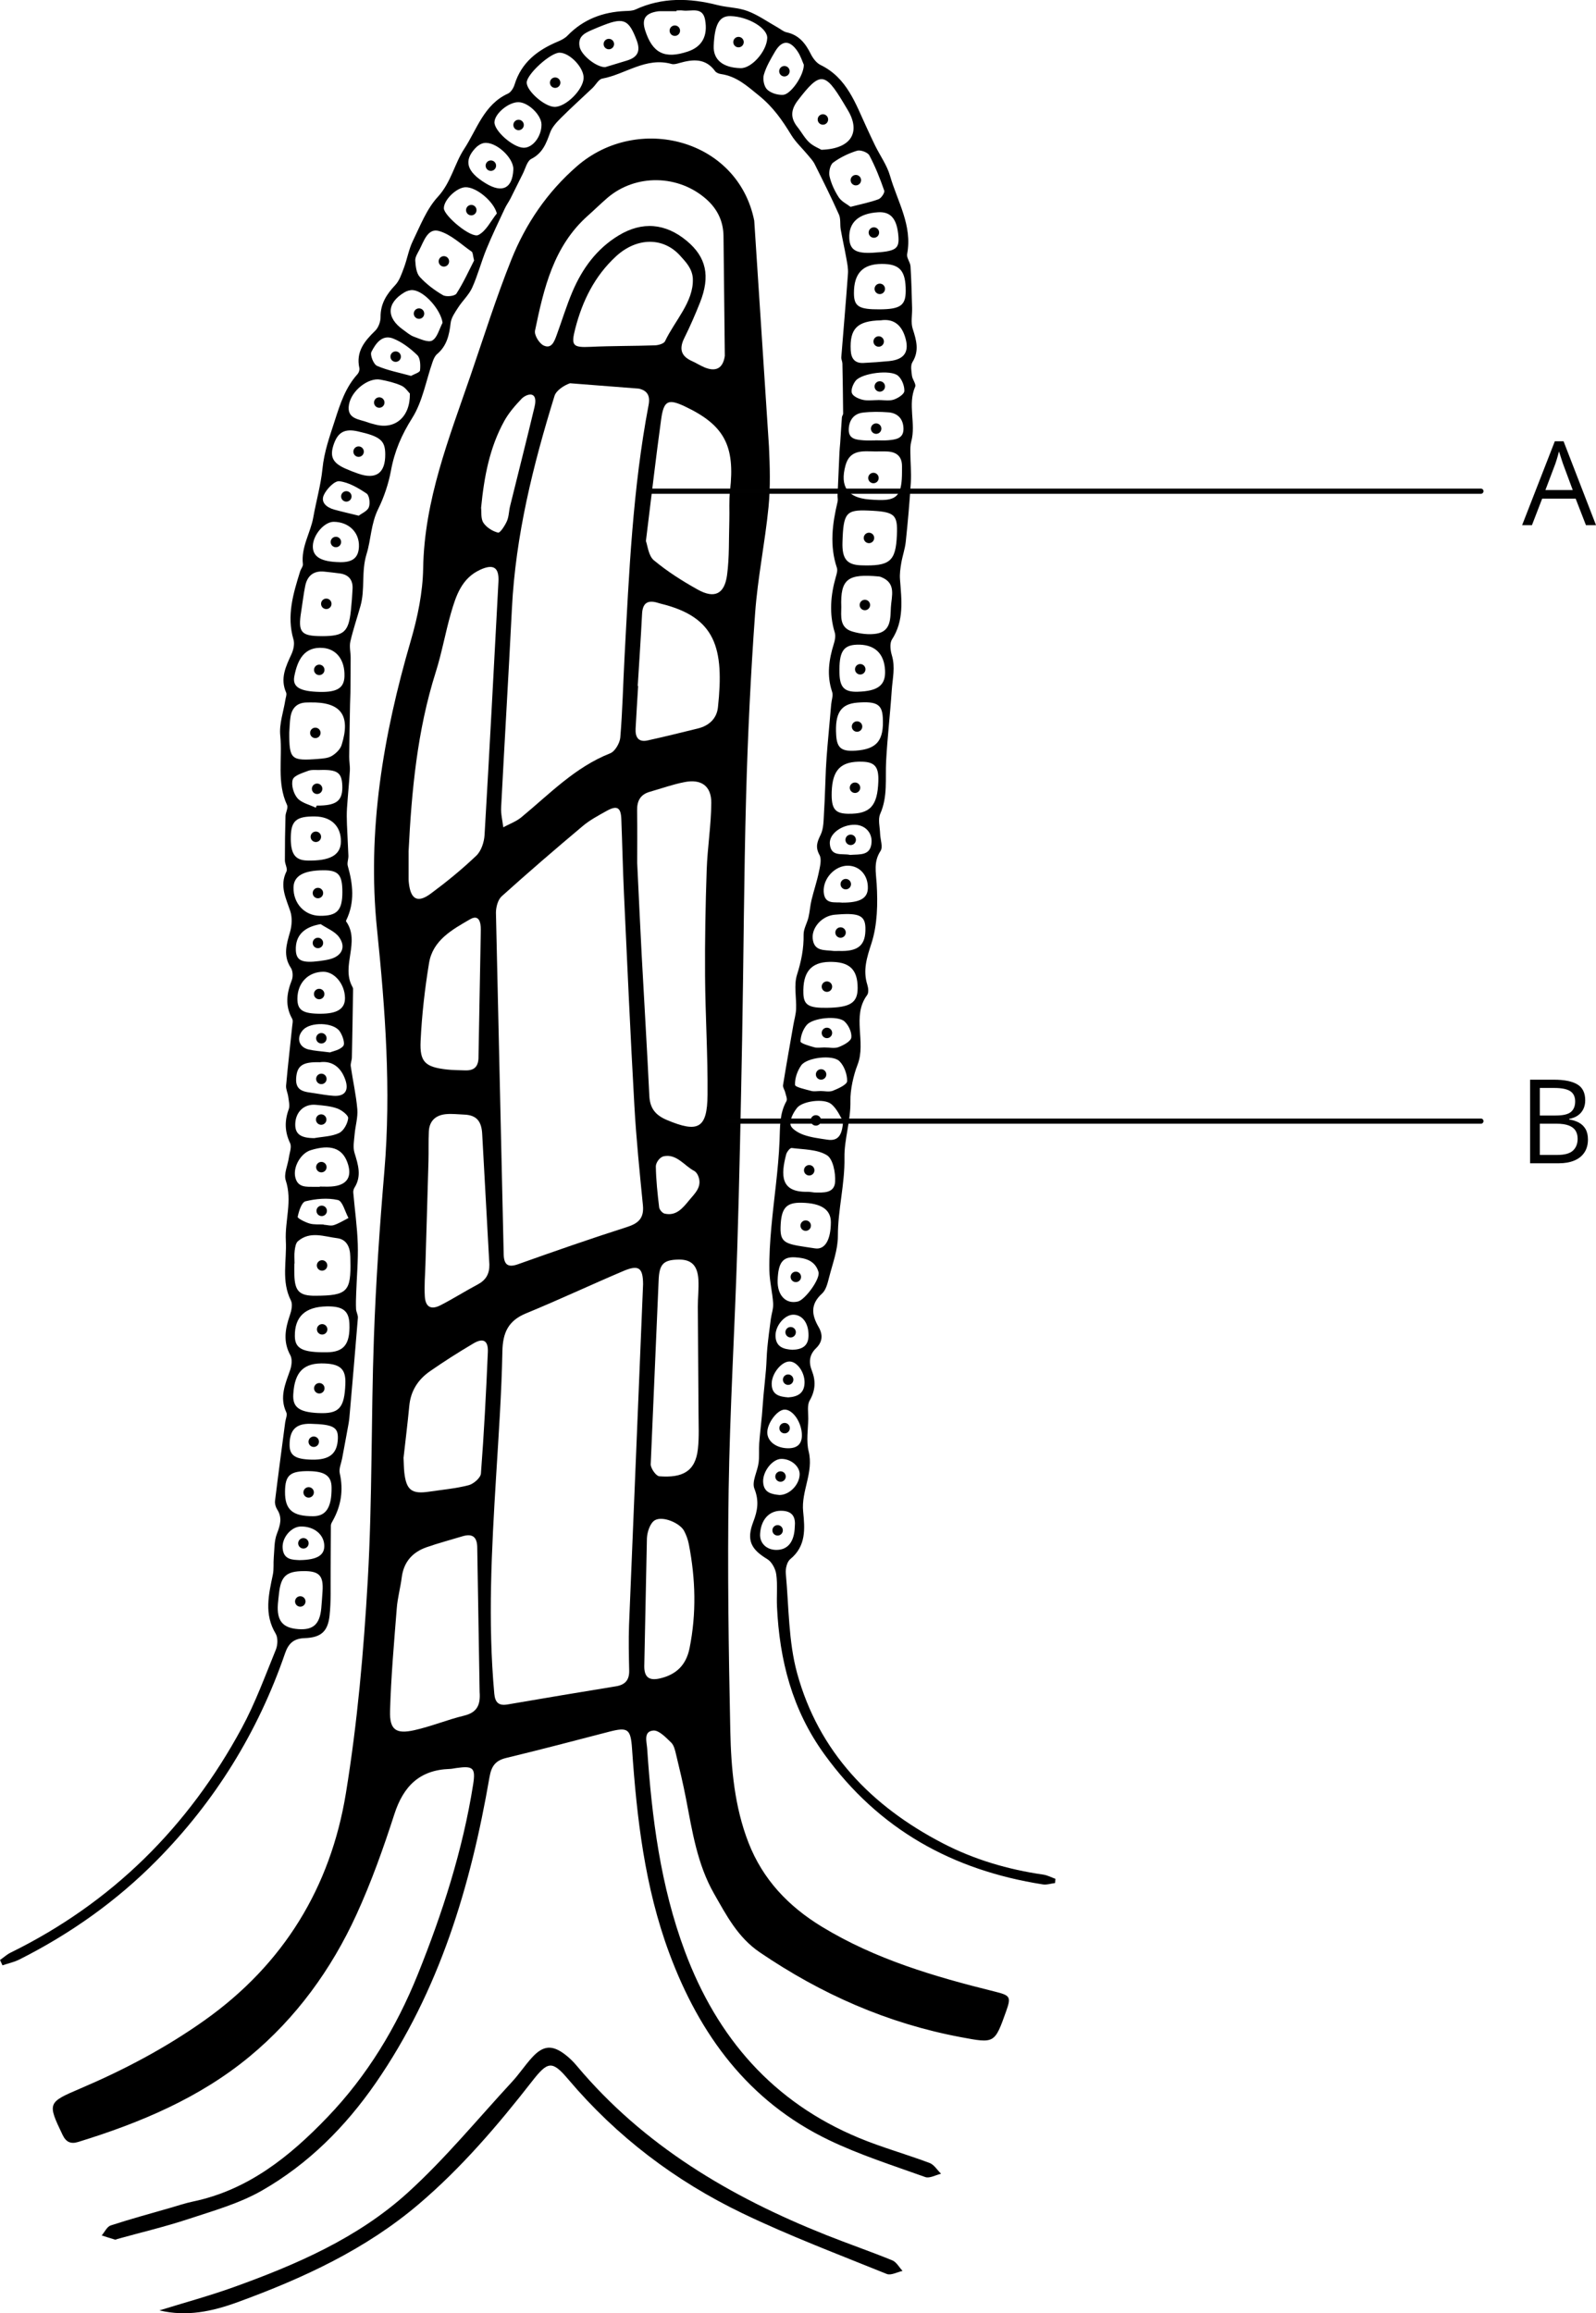 <?xml version="1.0" encoding="UTF-8"?><svg id="Layer_1" xmlns="http://www.w3.org/2000/svg" width="744.42" height="1078.9" viewBox="0 0 744.42 1078.9"><defs><style>.cls-1{fill:none;stroke:#010101;stroke-linecap:round;stroke-linejoin:round;stroke-width:2.42px;}.cls-2{fill:#010101;}</style></defs><path d="M358.66,208.19c.45,9.42.72,18.95-.2,28.31-1.63,16.58-5.07,33-6.26,49.59-2.04,28.29-3.41,56.65-4.19,85-1.04,37.82-1.16,75.67-1.86,113.51-.61,32.69-1.26,65.38-2.28,98.06-1.17,37.41-3.43,74.8-4.01,112.21-.57,37.44-.01,74.9.77,112.34.37,17.69,1.97,35.47,8.48,52.22,6.66,17.12,18.56,29.68,34.24,39.22,24.98,15.21,52.52,23.28,80.53,30.22,7.38,1.83,7.82,2.43,5.39,9.27-5.37,15.07-5.35,14.98-21.1,12.02-34.17-6.4-65.18-20.09-93.86-39.62-10.2-6.95-15.51-17.23-21.26-27.31-7.84-13.73-10.17-29.16-13.1-44.39-1.33-6.91-2.98-13.76-4.63-20.61-.47-1.93-.97-4.24-2.29-5.5-2.45-2.33-5.64-5.78-8.29-5.58-4.74.35-3.09,5.3-2.88,8.42,2.15,32.24,6.22,64.12,17.62,94.65,15.03,40.22,41.04,70.26,81.16,86.93,10.75,4.47,22.04,7.59,32.95,11.69,2.11.8,3.58,3.31,5.34,5.03-2.47.57-5.35,2.26-7.35,1.54-15.12-5.42-30.54-10.32-44.97-17.26-37.46-18.01-60.29-49-74.46-87.21-11.41-30.76-15.13-62.89-17.35-95.31-.63-9.23-1.91-10.2-10.69-7.93-15.97,4.15-31.93,8.36-47.98,12.22-5.13,1.23-6.95,3.91-7.83,9.04-8.78,50.81-23.33,99.58-53.05,142.57-14.13,20.44-31.55,37.88-53.14,50.21-10.5,6-22.58,9.39-34.19,13.23-10.88,3.6-22.08,6.24-33.14,9.31-.39.11-.83.4-1.15.3-2.08-.6-4.13-1.28-6.19-1.94,1.38-1.6,2.47-4.09,4.19-4.66,9.18-3,18.52-5.53,27.8-8.21,3.48-1,6.93-2.18,10.47-2.92,25.86-5.39,45.27-21.05,62.91-39.46,18.49-19.3,32.09-41.77,42.04-66.46,11.53-28.64,20.97-57.93,25.82-88.53,1.25-7.88.06-8.9-7.93-7.75-1,.14-1.99.38-2.99.41-14.02.46-21.6,8.04-25.82,21.14-5.12,15.87-10.75,31.69-17.69,46.84-11.69,25.54-28.13,48.17-49.74,66.08-23.38,19.38-51.15,31.03-80.04,39.92-3.38,1.04-5.63.14-7.27-3.3-7.11-14.84-6.99-15.12,8.18-21.59,20.42-8.7,39.96-19,58.13-31.91,36.78-26.12,58.68-61.99,65.84-105.86,5.37-32.9,8.31-66.31,10.21-99.62,2.14-37.56,1.51-75.26,2.85-112.88.92-25.94,2.7-51.87,4.89-77.74,3.18-37.72.42-75.17-3.43-112.65-4.72-46.01,2.89-90.6,15.74-134.66,3.19-10.93,5.59-22.49,5.78-33.81.53-31.78,12.05-60.59,22.1-89.87,6.2-18.07,11.94-36.34,19.03-54.05,6.71-16.76,16.75-31.53,30.6-43.58,28.38-24.69,75.06-12.68,82.69,25.4M299.95,598.95c-.05-7.7-2.04-9.17-9.22-6.12-15.17,6.44-30.1,13.46-45.34,19.72-8.31,3.42-10.89,9-11.06,17.75-.38,19.49-1.75,38.96-2.94,58.42-2.06,33.73-3.91,67.45-.84,101.23.38,4.13,2.06,5.75,6.22,5.03,16.83-2.89,33.67-5.72,50.52-8.46,4.34-.71,6.27-2.96,6.18-7.36-.15-7.04-.32-14.09-.07-21.12M234.94,585.39c.22,4.52,2.05,5.92,6.7,4.26,16.83-5.99,33.7-11.9,50.72-17.32,5.53-1.76,8.1-4.23,7.51-10.22-1.52-15.41-3.1-30.83-3.97-46.28-1.86-32.93-3.32-65.88-4.86-98.83-.54-11.65-.78-23.32-1.24-34.97-.21-5.46-1.99-6.5-6.79-3.84-3.86,2.15-7.85,4.27-11.21,7.09-12.76,10.72-25.4,21.6-37.79,32.76-1.78,1.6-2.66,5-2.69,7.59M265.86,178.76c-2.82.98-6.44,3.37-7.22,5.9-10.01,32.36-18.17,65.11-19.87,99.17-1.55,30.95-3.43,61.88-5.03,92.82-.16,3.04.64,6.14,1,9.21,2.83-1.54,5.99-2.66,8.43-4.67,13.15-10.85,25.03-23.35,41.43-29.83,2.26-.89,4.49-4.74,4.72-7.39,1.04-12.42,1.3-24.91,1.97-37.37,2.11-39.39,3.83-78.83,11.23-117.71.81-4.23-.52-6.72-4.57-7.63M297.2,402.39c.8,16.56,1.39,29.81,2.1,43.07,1.17,21.89,2.52,43.77,3.57,65.67.28,5.8,2.85,9,8.16,11.24,14.59,6.15,18.85,4.03,18.99-11.76.16-18.48-1.03-36.97-1.16-55.46-.11-16.46.2-32.93.76-49.38.36-10.43,2.07-20.83,2.15-31.25.06-7.91-4.65-11.26-12.45-9.75-5.5,1.07-10.84,2.99-16.25,4.54-4.34,1.24-5.97,4.2-5.9,8.61.13,9.25.04,18.51.04,24.47ZM190.58,397.32c0,4.23,0,8.45,0,12.68,0,.6.05,1.21.12,1.81.84,7.69,4.08,9.53,10.19,5.01,7.42-5.5,14.62-11.37,21.29-17.74,2.3-2.2,3.64-6.32,3.83-9.65,2.33-39.36,4.37-78.73,6.48-118.1.36-6.66-2.31-8.42-8.45-5.62-8.7,3.96-11.36,12.14-13.71,20.29-2.62,9.08-4.23,18.47-7.08,27.46-8.66,27.32-11.28,55.5-12.69,83.88ZM222.61,722.27c.05-4.99-1.78-7.28-6.96-5.71-5.57,1.69-11.22,3.17-16.71,5.1-6.59,2.31-10.65,6.89-11.56,14.08-.61,4.78-1.93,9.49-2.31,14.28-1.26,16.01-2.69,32.02-3.14,48.06-.25,8.76,2.79,10.83,11.4,8.89,7.82-1.76,15.33-4.88,23.13-6.77,6.29-1.53,7.68-5.24,7.25-11.06M337.46,110.02c-.1-6.67-2.71-12.36-7.87-16.99-13.01-11.66-33.15-12.08-46.39-.64-3.04,2.63-5.91,5.46-8.92,8.13-16.11,14.27-20.64,33.96-24.73,53.71-.42,2.04,1.95,5.94,4,6.91,3.72,1.77,5.03-1.94,6.08-4.81,2.49-6.79,4.58-13.75,7.42-20.39,4.59-10.74,11.29-19.93,21.5-26.12,10.96-6.65,21.85-5.76,31.81,2.55,9.07,7.58,11.04,16.39,6.14,28.75-2.22,5.6-4.64,11.15-7.32,16.54-2.47,4.97-1.61,8.43,3.54,10.74,2.02.9,3.89,2.13,5.93,2.97,5.32,2.18,8.58.4,9.43-5.38M301.27,252.36c.81,2.12,1.17,6.85,3.72,8.97,6.29,5.24,13.34,9.71,20.52,13.7,7.75,4.31,12.42,2.07,13.61-6.82,1.11-8.32.8-16.84,1.06-25.27.14-4.73-.22-9.51.33-14.19,2.41-20.82-2.69-30.5-21.03-39.17-7.81-3.69-9.88-2.83-11.1,5.99-2.52,18.25-4.6,36.55-7.11,56.78ZM224.92,529.1c-.26-5.98-2.5-9.02-8.44-9.24-2.8-.11-5.63-.46-8.4-.21-4.81.43-7.83,3.1-8.06,8.11-.21,4.61-.04,9.23-.17,13.84-.44,16.01-.94,32.02-1.41,48.03-.15,5.01-.6,10.05-.29,15.04.31,4.99,2.91,6.38,7.37,4.09,5.89-3.03,11.5-6.59,17.35-9.7,3.82-2.03,5.46-4.96,5.39-9.24M188.23,680.07c.14,2.82.13,4.84.36,6.84.95,8.12,3.48,10.04,11.56,8.83,6.17-.92,12.44-1.46,18.44-3.02,2.31-.6,5.58-3.43,5.73-5.45,1.44-18.85,2.42-37.74,3.23-56.64.23-5.39-2.16-6.74-6.74-4.03-6.92,4.09-13.72,8.41-20.31,13-5.49,3.83-8.93,9.11-9.59,16.05-.8,8.41-1.85,16.8-2.7,24.41ZM297.46,319.97h.18c-.4,6.62-.82,13.23-1.18,19.85-.21,3.9,1.21,6.5,5.6,5.53,7.85-1.72,15.65-3.66,23.45-5.58,5.2-1.28,8.8-4.61,9.36-9.87,2.95-27.53-.98-42.07-26.61-48.32-.59-.14-1.16-.34-1.74-.51-4.62-1.32-6.79.39-7.04,5.22-.57,11.23-1.34,22.46-2.03,33.68ZM303.5,683.21c.27,2.01,2.51,5.23,4.05,5.35,10.67.8,16.83-2.12,17.98-12.81.6-5.57.3-11.24.28-16.87-.08-16.46-.25-32.91-.32-49.37-.02-4.22.5-8.45.26-12.65-.38-6.7-3.35-9.49-9.28-9.38-7.05.13-8.96,2.13-9.26,9.57M323.17,130.15c-.17-4.88-3.44-8.1-5.83-10.78-7.98-8.95-20.4-8.7-30.06.23-9.93,9.18-15.63,20.74-18.97,33.69-2.05,7.97-1.18,8.88,7.22,8.48,9.98-.47,19.99-.35,29.98-.7,1.63-.06,4.13-.77,4.68-1.92,4.52-9.55,13.34-18.38,12.97-29.01ZM224.27,433.5c-.02-3.27-.8-7.16-5.01-4.74-8.32,4.81-17.4,9.77-19.14,20.41-1.98,12.05-3.37,24.26-3.94,36.45-.46,9.84,2.25,12.07,12.25,13.21,2.79.32,5.62.3,8.43.41,4.62.19,6.43-2.03,6.33-6.64M300.51,777.16c-.02,5.09,2.24,6.84,7.25,5.69,7.7-1.76,12.3-6.31,13.86-14.08,3.27-16.21,2.82-32.39-.33-48.53-.42-2.14-1.19-4.3-2.22-6.23-1.96-3.69-10.11-7.15-13.72-4.89-2.15,1.35-3.48,5.42-3.61,8.34M224.4,236.91c.24,1.92-.21,4.99,1.08,6.93,1.45,2.18,4.29,3.97,6.85,4.59.92.22,3.18-3.26,4.11-5.37.95-2.15.91-4.71,1.49-7.05,3.8-15.4,7.71-30.77,11.39-46.2.4-1.66.83-4.44-.72-5.45s-4.2.45-5.31,1.62c-3.01,3.16-5.98,6.57-8.08,10.37-6.83,12.36-9.4,25.96-10.82,40.56ZM309.55,539.32c-2.06.47-3.68,3.2-3.65,4.72.1,6.37.79,12.75,1.55,19.08.13,1.09,1.48,2.67,2.52,2.92,5.43,1.28,8.49-2.59,11.38-6.11,2.71-3.3,6.44-6.46,4.25-11.59-.37-.88-1.08-1.85-1.89-2.26-4.26-2.15-8.17-8.12-14.16-6.77Z"/><path d="M0,914.18c1.67-1.17,3.21-2.6,5.02-3.48,47.28-23.26,82.85-58.66,107.77-104.77,6.29-11.64,10.86-24.23,15.88-36.52.88-2.16,1.03-5.57-.09-7.44-5.45-9.05-3.29-18.17-1.33-27.46.55-2.6.2-5.38.44-8.06.33-3.7.16-7.64,1.44-11.01,1.52-3.99,2.68-7.47.16-11.4-.72-1.12-1.17-2.73-1.01-4.03,1.49-12.22,3.14-24.42,4.74-36.63.21-1.57,1.09-3.44.52-4.64-3.32-7.05-.45-13.31,1.81-19.8.72-2.08,1.04-5.07.07-6.84-3.48-6.34-2.4-12.35-.22-18.65.74-2.13,1.39-5.09.49-6.87-4.59-9.08-1.87-18.53-2.37-27.84-.5-9.38,3.12-18.65-.04-28.17-1-3.01.92-6.98,1.43-10.52.33-2.31,1.45-5.08.6-6.87-2.52-5.32-2.64-10.33-.65-15.77.62-1.7.03-3.88-.21-5.82-.22-1.78-1.16-3.57-1.01-5.28.82-9.21,1.89-18.4,2.84-27.61.12-1.18.5-2.63,0-3.53-3.4-6.03-2.57-11.91-.18-18.03.64-1.64.51-4.29-.43-5.71-3.73-5.66-2.03-11.03-.38-16.77.87-3.02,1.08-6.75.11-9.66-2.05-6.13-5.1-11.84-1.79-18.54.63-1.28-.72-3.42-.73-5.17-.01-6.88.09-13.76.28-20.63.05-1.75,1.35-3.85.74-5.17-4.9-10.48-2.1-21.7-3.19-32.51-.54-5.36,1.52-10.98,2.38-16.49.18-1.17.77-2.57.36-3.5-2.87-6.53-.17-12.09,2.49-17.85.94-2.04,1.55-4.84.94-6.89-3.27-11.09-.1-21.41,3.12-31.78.35-1.14,1.4-2.29,1.28-3.33-.93-7.95,3.56-14.65,4.82-21.71,1.35-7.62,3.55-15.27,4.29-22.66.82-8.24,3.35-15.04,5.77-22.59,2.57-8.01,4.97-15.43,10.61-21.69.6-.67,1.04-1.96.85-2.81-1.68-7.6,2.35-12.54,7.35-17.38,1.53-1.48,2.55-4.24,2.53-6.4-.05-6.17,2.76-10.6,6.81-14.88,2.01-2.12,3.03-5.3,4.1-8.15,1.54-4.1,2.24-8.56,4.14-12.45,3.46-7.11,6.44-14.93,11.65-20.59,6.22-6.76,7.79-15.48,12.28-22.33,5.89-8.96,9.21-20.75,20.43-25.83,1.4-.64,2.61-2.61,3.1-4.21,3.16-10.33,10.7-16.09,20.15-20.05,1.63-.68,3.34-1.55,4.54-2.79,7.4-7.64,16.53-11.05,26.97-11.48,1.59-.06,3.33-.06,4.72-.7,12.5-5.75,25.24-5.4,38.24-2.08,4.64,1.18,9.68,1.14,14.1,2.81,4.93,1.86,9.36,5.04,14,7.65,1.39.78,2.69,1.94,4.18,2.26,5.73,1.24,8.78,5.14,11.24,10.06,1,2.01,2.64,4.23,4.56,5.16,12.38,6.01,16.34,18.05,21.54,29.24,1.32,2.83,2.6,5.68,3.99,8.48,2.31,4.66,5.48,9.06,6.89,13.97,3.44,11.97,10.54,23.18,7.98,36.54-.33,1.72,1.45,3.74,1.58,5.67.42,6.48.55,12.98.74,19.47.1,3.24-.67,6.73.28,9.68,1.72,5.36,3.17,10.25-.14,15.6-.97,1.57-.46,4.23-.2,6.33.22,1.76,2.03,3.85,1.49,5.09-3.62,8.37.47,17.2-1.83,25.59-.46,1.68-.43,3.54-.41,5.31.03,4.6.49,9.21.21,13.78-.57,9.23-1.39,18.44-2.36,27.63-.35,3.36-1.54,6.61-2.1,9.96-.42,2.49-.79,5.08-.59,7.57.74,9.63,2,19.18-3.74,28.06-1.14,1.77-.75,5.07-.06,7.37,1.69,5.59.32,10.82-.05,16.36-.73,11.04-2.04,22.04-2.62,32.99-.44,8.34.82,16.51-2.75,24.6-1.14,2.58-.16,6.12-.06,9.22.08,2.74,1.43,6.23.21,8.08-3.34,5.1-2.14,9.85-1.81,15.34.55,9.22.37,19.08-2.42,27.72-2.18,6.74-4.09,12.58-1.92,19.43.46,1.45.68,3.67-.1,4.72-7.34,9.95-.29,21.78-4.5,32.58-1.89,4.83-3.41,11.72-3.3,16.76.19,9.26-2.93,18.05-2.78,26.44.22,12.48-3.1,24.33-3.07,36.62.01,6.4-2.45,12.84-4.07,19.18-.69,2.69-1.43,5.95-3.32,7.66-5.51,4.96-4.89,9.96-1.6,15.61,2.02,3.47,1.93,6.85-1.18,9.86-3.1,3-3.55,6.48-1.96,10.51,1.86,4.71,1.69,9.18-1.01,13.87-1.29,2.23-.64,5.64-.68,8.52-.08,5.1-1,10.44.19,15.24,2.42,9.81-3.54,18.5-2.57,28.05.81,7.98,1.45,16.12-6.02,22.21-1.53,1.25-2.28,4.47-2.07,6.67,1.44,15.58,1.2,31.68,5.29,46.57,10.05,36.57,34.53,61.9,67.77,79.2,14.8,7.7,30.56,12.32,47.03,14.7,1.94.28,3.78,1.29,5.67,1.96l-.18,1.97c-1.91.23-3.88.92-5.71.63-42.05-6.59-76.46-25.57-101.86-60.66-15.09-20.84-20.95-43.96-22.12-68.9-.24-5.03.34-10.13-.35-15.08-.35-2.56-2.08-5.81-4.19-7.08-7.6-4.58-9.81-8.84-6.52-17.39,2.04-5.31,2.77-9.8.51-15.5-1.28-3.23,1.42-7.93,1.97-12.02.39-2.96.07-6.01.28-9.01.3-4.23.84-8.43,1.23-12.66.29-3.2.48-6.4.76-9.6.36-4.05.84-8.09,1.17-12.15.28-3.43.31-6.87.64-10.29.43-4.43,1.02-8.85,1.61-13.26.33-2.49,1.26-4.99,1.1-7.43-.34-5.13-1.67-10.22-1.76-15.34-.12-6.76.32-13.55.93-20.29,1.21-13.4,3.28-26.75,3.81-40.16.26-6.47-.06-12.65,3.22-18.51.53-.95-.26-2.69-.57-4.04-.27-1.17-1.19-2.37-1.02-3.43,1.51-9.38,3.19-18.74,4.82-28.1.43-2.48,1.18-4.94,1.27-7.42.21-5.35-1.12-11.09.43-15.97,1.97-6.23,3.19-12.21,3.07-18.7-.05-2.66,1.63-5.33,2.27-8.05.63-2.66.78-5.43,1.42-8.08,1.04-4.33,2.5-8.56,3.4-12.91.55-2.67,1.44-6.06.32-8.11-1.99-3.65-1.14-5.99.51-9.37,1.5-3.06,1.39-7.01,1.61-10.58.43-6.73.55-13.49.87-20.23.17-3.5.44-6.99.73-10.48.55-6.54,1.16-13.08,1.74-19.62.17-1.94,1.01-4.11.44-5.79-2.59-7.65-1.53-15.01.8-22.44.52-1.64.91-3.66.43-5.22-2.7-8.8-1.96-17.44.53-26.1.38-1.32.86-2.91.46-4.1-3.48-10.36-2.12-20.6.33-30.87.22-.94-.06-1.99-.02-2.98.28-6.71.58-13.42.89-20.13.06-1.39.23-2.77.33-4.15.27-4.04.51-8.07.81-12.11.04-.58.58-1.14.57-1.7-.07-7.77-.18-15.54-.34-23.32-.02-.99-.59-1.99-.52-2.95,1.02-13,2.18-26,3.11-39.01.18-2.46-.39-5-.82-7.46-.78-4.4-1.79-8.76-2.56-13.16-.4-2.3.08-4.91-.83-6.94-3.54-7.94-7.42-15.72-11.31-23.5-.79-1.57-2.07-2.92-3.21-4.29-2.56-3.09-5.61-5.88-7.69-9.26-4.2-6.87-8.38-12.98-15.09-18.42-5.71-4.63-10.45-9-17.79-10.06-.94-.14-2.13-.61-2.65-1.33-4.52-6.2-10.47-5.57-16.76-3.78-1.15.33-2.5.72-3.57.42-11.96-3.36-21.51,4.82-32.33,6.83-1.73.32-3,2.93-4.56,4.4-4.89,4.64-9.91,9.15-14.67,13.91-1.99,1.99-4.13,4.25-5.06,6.81-1.82,5.02-3.46,9.61-8.8,12.33-1.98,1.01-2.73,4.49-3.95,6.89-1.95,3.84-3.81,7.74-5.76,11.58-.81,1.59-1.89,3.04-2.64,4.65-2.93,6.29-5.96,12.55-8.59,18.97-2.42,5.91-4.02,12.17-6.64,17.98-1.52,3.36-4.48,6.05-6.52,9.22-1.46,2.26-3.22,4.72-3.52,7.24-.65,5.59-1.77,10.67-6.33,14.51-.99.84-1.62,2.28-2.07,3.57-3.09,8.8-4.67,18.52-9.51,26.21-4.98,7.92-8.27,15.45-9.96,24.72-1.05,5.76-3.25,12.34-5.82,17.51-3.56,7.15-3.41,14.41-5.53,21.26-2.53,8.2-.62,16.33-2.83,24.17-1.56,5.54-3.43,10.99-4.72,16.59-.55,2.38.12,5.02.13,7.54,0,5.47-.05,10.94-.11,16.42-.02,1.78-.14,3.55-.17,5.33-.15,8.15-.31,16.29-.4,24.44-.02,2.16.43,4.34.31,6.49-.35,5.87-.95,11.72-1.34,17.58-.16,2.49-.11,4.99-.02,7.48.18,4.9.51,9.79.68,14.68.05,1.58-.7,3.3-.29,4.72,2.44,8.53,3.33,16.94-.68,25.27-.09.18-.21.47-.13.57,6.81,9.59-2.42,20.71,2.9,30.43.19.35.39.76.38,1.14-.16,10.65-.33,21.3-.56,31.95-.03,1.37-.71,2.79-.52,4.1.96,6.69,2.49,13.32,3.06,20.03.32,3.84-.93,7.8-1.26,11.72-.24,2.86-.86,5.97-.06,8.59,1.68,5.52,3.43,10.79.02,16.24-.41.65-.66,1.55-.59,2.31.69,8.01,1.84,15.99,2.1,24.01.24,7.55-.47,15.12-.73,22.69-.09,2.54-.2,5.1-.07,7.64.07,1.38.96,2.77.85,4.11-1.17,14.64-2.46,29.26-3.73,43.89-.15,1.78-.28,3.56-.59,5.32-.97,5.47-2.02,10.92-3.03,16.39-.43,2.3-1.58,4.78-1.1,6.88,1.77,7.88.63,15.15-3.25,22.12-.39.7-.88,1.47-.89,2.22-.09,7.26-.04,14.53-.12,21.8-.07,6.8.24,13.66-.51,20.39-.83,7.39-4.12,10.12-11.63,10.37-5.04.17-7.52,2.44-9.11,7.06-12.65,36.76-32.65,69.08-59.95,96.7-18.67,18.9-40.16,34.11-63.89,46.09-2.49,1.26-5.31,1.85-7.98,2.76-.38-.83-.75-1.66-1.13-2.49ZM137.38,589.34h-.08c0,1.8-.04,3.61,0,5.41.21,7.52,2.41,9.66,9.82,9.61,14.91-.09,16.66-1.87,16.3-16.58-.01-.6-.03-1.2-.04-1.8-.07-4.24-1.7-7.93-6.08-8.47-6.13-.75-12.7-3.48-18.35,1.42-1.02.89-1.31,2.87-1.51,4.4-.25,1.97-.06,4-.06,6ZM383.16,69.86c14.05-.44,18.5-8.37,12.1-18.8-.63-1.02-1.23-2.07-1.85-3.1-8.7-14.49-10.97-14.54-21.23-1.19-3.35,4.36-3.63,8.2-.23,12.46,1.88,2.35,3.31,5.12,5.47,7.15,1.92,1.79,4.56,2.81,5.73,3.5ZM150.21,296.71c10.19-.02,12.37-1.92,13.45-11.95.37-3.4.63-6.81.79-10.22.18-4.04-1.8-6.47-5.83-7.07-2.38-.35-4.79-.56-7.19-.84-5.1-.58-8.1,1.86-9.08,6.7-.8,3.93-1.23,7.94-1.87,11.9-1.58,9.73-.11,11.48,9.74,11.47ZM221.13,121.51c-.59-2.3-.52-3.73-1.14-4.15-4.98-3.45-9.7-8.07-15.26-9.62-5.24-1.47-7.03,4.78-9.13,8.8-.83,1.59-2.01,3.37-1.91,5,.16,2.61.5,5.86,2.1,7.61,3.07,3.36,6.87,6.23,10.81,8.52,1.54.89,5.53.46,6.29-.72,3.31-5.15,5.85-10.81,8.23-15.43ZM134.92,341.64c-.03,12.51.83,13.34,13.48,12.33,2.17-.17,4.6-.32,6.38-1.39,1.89-1.13,3.93-3.09,4.56-5.11,4.38-13.95-.42-20.19-14.89-19.84-.4,0-.8.02-1.2.02-4.57,0-7.08,2.45-7.76,6.79-.37,2.37-.38,4.79-.56,7.19ZM404.89,238.13c-10.28-.42-11.54,1.13-11.94,14.82-.23,7.69,2.05,10.51,8.7,10.73,13.46.45,16.15-1.83,16.69-14.14.42-9.7-.99-10.9-13.44-11.41ZM392.4,283.11c-.02,4.21-.94,9.68,5.18,11.45,3.57,1.04,7.63,1.59,11.25.99,6.93-1.14,6.42-7.3,6.71-12.38.3-5.12,2.6-11.12-4.45-13.98-.37-.15-.76-.27-1.16-.31-14.37-1.33-18.02,1.02-17.53,14.23ZM408.01,210.56c-5.63-.12-11.63-.91-13.65,6.52-2.68,9.84.89,15.02,10.97,15.87,1.6.13,3.2.24,4.8.27,7.64.15,9.98-2.02,10.49-9.79.13-2,.09-4.01.1-6.01,0-4.47-2.46-6.57-6.7-6.83-2-.12-4.01-.02-6.01-.02ZM141.58,732.79c-8.07.04-10.61,2.39-11.47,10.62-.17,1.6-.39,3.19-.5,4.79-.55,7.74,2.21,11.11,9.5,11.65,6.98.52,10.06-2.28,10.75-9.82.24-2.6.4-5.21.58-7.81.49-7.34-1.53-9.47-8.86-9.44ZM315.56,4.89c0,.11,0,.22,0,.34-2.62,0-5.23,0-7.85,0-.4,0-.81.04-1.2.11-5.56.91-7.26,3.61-5.58,8.84,3.42,10.65,9.08,13.46,19.88,9.86,6.54-2.18,9.44-7.15,8.07-14.79-1.14-6.31-6.46-3.84-10.3-4.34-.99-.13-2.01-.02-3.02-.02ZM396.7,96.48c5-1.3,9.15-2.1,13.07-3.56,1.27-.48,2.99-3.04,2.66-4.01-1.95-5.62-4.16-11.2-6.95-16.45-.75-1.41-4.12-2.66-5.72-2.16-3.94,1.22-7.86,3.09-11.16,5.55-1.43,1.06-2.13,4.42-1.68,6.39.79,3.44,2.38,6.85,4.32,9.82,1.28,1.95,3.77,3.1,5.46,4.41ZM148.41,659.06c9.73.48,12.25-2.23,12.68-13.62.26-6.69-2.19-9.14-9.46-9.49-9.87-.48-14.21,3.73-14.84,14.38-.36,6.01,2.68,8.3,11.62,8.74ZM191.18,183.56c-.77-.75-2.09-2.85-3.97-3.69-3.08-1.38-6.47-2.18-9.82-2.81-5.58-1.04-13.52,5.11-14.63,11.72-1.14,6.75,4.81,6.7,8.9,8.25,1.12.43,2.31.69,3.47,1,9.01,2.39,16.25-3.42,16.05-14.47ZM385.73,470.06c10.9-.16,14.3-2.35,14.3-9.24,0-8.77-3.89-12.36-13.19-12.18-8.63.17-12.48,4.88-12.12,14.81.19,5.33,2.53,6.73,11.01,6.61ZM345.46,31.79c5.09.12,12.1-7.78,12.4-13.98.23-4.62-8.75-10.04-17.06-10.3-5.24-.17-7.48,3.76-7.91,13.85-.28,6.48,4.24,10.23,12.57,10.43ZM152.38,609.32c-10.01.18-14.95,4.78-14.86,13.86.06,5.88,3.62,7.68,14.96,7.54,7.94-.1,10.84-3.75,10.5-13.24-.22-6.1-3.07-8.29-10.6-8.16ZM272.21,36.38c.15-4.82-6.4-11.74-11.19-11.81-4.22-.07-15.35,10.05-15.35,13.96,0,3.89,8.22,11.13,12.87,11.32,5.23.21,13.5-7.93,13.67-13.46ZM387.93,369.46c-.22,7.78,1.48,10.01,7.71,10.09,10.21.14,13.64-3.56,14.04-15.15.23-6.68-1.61-8.94-7.45-9.13-9.98-.32-14,3.66-14.3,14.18ZM379.85,556.19c4.06.06,9.39.54,9.68-5.07.22-4.19-1-10.56-3.83-12.31-4.49-2.78-10.84-2.64-16.45-3.37-.74-.1-2.25,1.81-2.56,3-2.48,9.55-2.81,17.73,9.97,17.43.99-.02,1.99.19,3.2.32ZM410.82,149.41c-11.07.25-14.54,3.92-14.02,13.97.2,3.83,1.88,6.1,5.92,5.91,4-.19,8-.48,11.98-.87,7.37-.73,9.66-4.57,7.37-11.56-1.96-5.97-5.93-8.25-11.25-7.45ZM410.36,144.29c9.56-.07,12.07-1.84,12.09-8.54.03-9.52-2.77-12.68-11.19-12.65-8.82.03-12.97,4.39-12.96,13.58,0,6.26,2.25,7.67,12.05,7.61ZM282.33,31.3c3.03-.92,6.48-1.99,9.94-3.01,5.03-1.49,6.67-4.3,4.68-9.53-3.6-9.46-5.93-10.72-15.28-7.08-1.5.58-3,1.16-4.47,1.81-3.69,1.63-7.93,3-6.84,8.37.8,3.96,7.93,9.58,11.97,9.46ZM399.15,350.11c9.89-.69,13.2-4.75,12.61-15.43-.34-6.16-2.88-7.65-11.8-6.97-7.8.6-10.61,4.89-9.94,15.23.38,5.98,2.49,7.63,9.14,7.17ZM373.95,560.97c-7.34-.16-9.64,2.5-9.88,11.52-.21,7.92,2.99,7.78,16.11,9.78,4.67.71,7.32-4.09,7.36-12.16.03-5.92-4.46-8.95-13.59-9.14ZM179.69,211.86c-.04-6.41-2.3-8.3-12.77-10.66-6.08-1.37-9.26.32-11.22,5.94-1.99,5.72-.64,8.69,5.25,11.35,2,.9,4.06,1.69,6.14,2.42,8.31,2.91,12.66-.23,12.6-9.05ZM147,380.81c-8.69-.13-11.19,1.93-11.36,9.35-.19,7.94,1.91,11.05,7.56,11.2,10.65.28,15.69-2.5,15.81-8.74.14-7.16-4.47-11.7-12-11.81ZM159.69,416.17c.02-8.18-1.82-10.3-8.89-10.26-9.27.06-13.8,2.66-13.9,8.01-.15,7.44,5.16,13.16,12.3,13.23,7.99.09,10.46-2.5,10.49-10.98ZM149.17,322.72c8.11.18,11.34-1.87,11.5-7.28.23-7.72-3.79-12.73-10-13.24-8.71-.71-11.9,5.51-13.39,13.24-.98,5.07,2.7,7.08,11.89,7.28ZM206.42,150.55c-.78-5.96-8.35-14.74-13.81-15.23-1.28-.11-2.81.34-3.94,1.02-8.36,4.97-8.59,11.84-.65,17.45,1.64,1.16,3.2,2.59,5.04,3.25,2.82,1.01,6.66,2.88,8.56,1.78,2.39-1.39,3.27-5.39,4.8-8.27ZM400.13,322.63c9.39-.27,12.99-3.05,12.69-9.83-.35-8.14-5.01-12.41-13.19-12.11-6.39.23-8.32,3.41-8.08,13.26.16,6.71,2.29,8.86,8.58,8.69ZM149.14,553.55v-.12c1.8,0,3.6.1,5.39-.02,7.35-.49,9.97-4.5,7.47-11.32-2.45-6.65-7.98-8.46-17.13-5.61-4.53,1.42-8.19,7.66-7.18,12.43,1.1,5.17,5.26,4.59,9.05,4.64.8,0,1.6,0,2.4,0ZM144.02,686.16c-8.78-.08-11.02,1.86-11.08,9.62-.06,8.38,3.5,11.46,13.2,11.4,5.98-.04,8.6-4.14,8.52-13.38-.04-5.38-3.08-7.57-10.64-7.64ZM231.74,99.57c-1.4-5.57-9.58-12.42-14.67-12.24-4.18.14-10.12,5.97-10.04,9.84.07,3.48,12.74,14.17,16.13,12.42,3.62-1.87,5.78-6.56,8.57-10.02ZM407.07,117.88c10.68-.61,12.42-1.71,11.98-7.57-.62-8.19-3.53-11.67-9.46-11.31-9.08.55-13.76,4.75-13.46,12.07.22,5.47,3.09,7.25,10.95,6.81ZM391.07,443.53c9.33.39,12.82-2.65,12.58-10.87-.16-5.48-2.92-6.86-12.4-6.17-1.2.09-2.42.14-3.58.43-5.11,1.26-9.08,6.19-8.6,10.88.62,6.09,5.58,5.2,9.6,5.72.79.1,1.6.01,2.4.01ZM393.24,522.91c-1.22-1.84-2.76-5.76-5.6-8.02-3.41-2.71-13.36-1.31-15.85,1.81-1.74,2.17-3.45,5.43-3.07,7.88.29,1.87,3.65,3.84,6.03,4.69,3.55,1.27,7.43,1.73,11.2,2.3,5.01.75,6.91-2.09,7.29-8.67ZM149.44,472.82c7.93.02,11.57-2.34,11.47-7.46-.12-6.43-4.95-12.18-10.18-12.12-7,.08-11.95,5.21-12.01,12.45-.05,5.46,2.44,7.12,10.73,7.14ZM147.28,376.7c.16-.33.32-.65.47-.98.6,0,1.21.02,1.81,0,7.82-.26,10.38-2.66,10.09-9.44-.26-5.98-2.37-7.41-10.55-7.14-1.81.06-3.78-.23-5.39.39-2.64,1.01-6.57,2.15-7.18,4.11-.78,2.49.39,6.54,2.2,8.64,1.95,2.25,5.62,3.02,8.54,4.44ZM252.57,58.14c0-4.46-6.16-10.45-10.77-10.48-4.61-.03-11.03,5.32-11.17,9.3-.14,4.07,8.57,11.77,13.51,11.95,4.27.16,8.43-5.17,8.43-10.78ZM382.56,508.88v-.02c2,0,4.22.56,5.94-.13,2.53-1.01,6.59-2.87,6.63-4.46.08-3.14-1.37-7.13-3.6-9.33-3.22-3.18-15.24-1.69-17.82,1.96-1.8,2.55-3.03,6.08-2.89,9.1.05,1.07,4.84,2.07,7.55,2.82,1.3.36,2.78.06,4.18.06ZM374.93,30.22c-.63-1.38-1.45-4.11-2.97-6.34-3.64-5.33-7.28-5.22-10.49.24-2.01,3.44-4.1,6.98-5.19,10.75-.59,2.06.08,5.47,1.53,6.88,1.73,1.68,4.96,2.64,7.45,2.5,3.55-.21,9.68-8.97,9.67-14.03ZM239.44,79.1c.26-5.45-8.21-13.27-13.7-12.39-1.43.23-2.97,1.26-4,2.36-5.61,5.98-4.06,11.06,4.87,16.48,7.7,4.67,12.41,2.31,12.82-6.44ZM158.56,262.21c5.97.1,8.66-2.1,8.86-7.25.25-6.63-4.71-11.52-11.75-11.58-4.34-.04-9.58,5.98-9.75,11.2-.17,5.1,3.78,7.48,12.65,7.62ZM145.48,680.8c8.24.17,11.85-2.76,12.11-9.82.2-5.33-2.19-6.63-12.7-6.9-6.81-.18-9.83,2.84-9.82,9.82,0,4.98,2.67,6.74,10.41,6.9ZM146.5,530.85c3.92-.71,8.16-.74,11.65-2.39,2.14-1.01,3.98-4.39,4.25-6.89.15-1.37-2.99-3.8-5.08-4.56-3.14-1.13-6.64-1.4-10.02-1.71-5.5-.51-9.48,3.36-9.59,9.03-.09,4.6,2.54,6.47,8.79,6.51ZM362.71,597.16c-.23,7.02,3.89,11.28,9.52,9.86,3.29-.83,10.46-10.52,9.53-13.76-1.51-5.24-6.09-6.57-10.96-6.83-5.75-.31-7.82,2.52-8.09,10.73ZM408.28,205.4v-.03c2,0,4.02.15,6-.03,3.46-.33,7.22-.7,7.13-5.45-.09-4.4-2.6-7.22-7.01-7.57-3.97-.31-8.04-.34-11.99.14-4.47.54-6.54,3.96-6.53,8.09,0,4.39,3.76,4.55,6.99,4.83,1.79.15,3.6.03,5.4.03ZM149.09,495.44c-8.09-.24-10.6,1.71-10.96,7.51-.4,6.27,4.29,6.28,8.46,6.93,2.97.46,5.95,1.01,8.94,1.22,5.35.37,7.31-2.47,5.51-7.57-2.2-6.23-6.58-8.85-11.94-8.08ZM191.73,175.32c1.49-.86,4.08-1.58,4.18-2.56.25-2.37.17-5.71-1.28-7.12-3.23-3.14-7.09-6.09-11.24-7.74-5.21-2.07-8.23,2.44-10.15,6.22-.74,1.46,1,5.81,2.62,6.52,4.89,2.14,10.29,3.14,15.86,4.68ZM384.59,488.54c2.2,0,4.63.58,6.55-.15,2.32-.89,5.71-2.7,5.94-4.46.31-2.39-1.29-5.84-3.22-7.55-3.18-2.81-14.66-1.66-17.53,1.62-1.75,2.01-2.89,5.11-2.95,7.75-.02.89,4.09,2.08,6.42,2.72,1.49.41,3.18.08,4.79.06ZM149.58,431.03c-7.82,1.29-11.85,5.36-11.6,12.1.18,4.92,2.9,6.18,11.07,5.1,1.59-.21,3.19-.44,4.74-.84,5.64-1.45,7.74-5.64,4.35-10.32-1.94-2.68-5.65-4.07-8.56-6.04ZM392.84,421c8.27.03,11.81-2.03,11.95-6.67.18-5.95-3.67-10.4-9.12-10.56-6.05-.18-11.87,5.85-11.47,12.22.39,6.18,5.39,4.56,8.64,5.01ZM409.63,186.6s0-.02,0-.03c2.4,0,4.98.53,7.16-.16,1.99-.63,4.94-2.53,5.02-3.98.12-2.39-1.13-5.59-2.93-7.17-3.41-3-16.92-1.24-19.77,2.32-1.22,1.52-2.32,4.23-1.76,5.79.54,1.49,3.18,2.67,5.1,3.11,2.28.53,4.78.12,7.18.12ZM150.93,571.13s0,.05,0,.08c1.59.11,3.33.67,4.75.21,2.4-.77,4.59-2.18,6.86-3.33-1.61-2.93-2.75-7.89-4.92-8.38-4.8-1.1-10.27-.6-15.14.59-1.79.44-3.1,4.6-3.63,7.26-.13.68,3.45,2.49,5.53,3.1,2.05.6,4.36.34,6.55.46ZM167.34,240.52c1.4-1.09,4.02-2.15,4.71-3.95.69-1.82.23-5.52-1.07-6.39-3.87-2.58-8.27-5.21-12.71-5.73-2.21-.26-5.92,3.6-7.21,6.4-1.62,3.51,1.35,5.87,4.81,6.83,3.47.95,6.98,1.74,11.48,2.85ZM139.83,727.66c8.25-.13,11.62-2.35,11.42-6.95-.23-5.16-4.93-8.87-11.04-8.72-4.34.11-8.72,5.11-8.39,10.01.38,5.69,4.83,5.48,8.02,5.67ZM370.72,712.02c.39-4.01-.7-7.46-6.65-7.38-5.34.07-9.14,4.14-9.54,10.78-.26,4.27,2.93,7.44,7.51,7.48,5.31.04,8.45-3.59,8.68-10.88ZM396.54,398.74c4.47-.38,9.62.59,9.98-5.97.25-4.58-3.17-7.98-7.72-8.09-6.02-.14-12.07,4.12-11.75,8.85.44,6.4,5.95,4.34,9.5,5.22ZM153.92,490.86c1.31-.57,4.66-1.08,6.2-3.03.93-1.17-.37-5-1.71-6.87-3.02-4.22-13.56-4.35-17.03-.63-3.29,3.52-2.11,8.06,2.55,9.17,2.71.64,5.55.78,10,1.36ZM363.61,697.3c4.76-.09,9.24-4.87,9.37-9.58.11-3.83-4.13-7.39-8.66-7.27-4.07.11-8.63,5.85-8.37,10.8.27,5.12,4.14,5.68,7.66,6.05ZM374.03,669.36c-.08-5.98-4.26-12.06-8.17-11.9-3.45.14-8.17,6.58-7.97,10.9.18,4.06,4.3,7.1,9.7,7.13,4.1.02,6.44-1.83,6.44-6.12ZM369.61,629.55c4.41-.13,7.46-1.65,7.51-6.66.06-5.6-2.71-9.54-6.91-9.7-4.09-.16-8.68,5.11-8.49,10.03.2,5.03,3.77,6.1,7.89,6.33ZM367.68,651.76c4.36-.28,7.47-1.92,7.59-6.8.12-4.86-3.43-9.88-6.96-9.94-3.75-.07-8.38,5.61-8.37,10.39,0,5.23,3.69,6.05,7.73,6.35Z"/><path d="M74.4,1077.59c11.5-3.57,23.15-6.73,34.47-10.79,29.33-10.53,58.03-22.97,81.27-44.07,17.5-15.89,32.64-34.38,48.74-51.8,3.27-3.54,5.95-7.62,9.19-11.19,5.27-5.83,9.55-6.14,15.76-1.29,1.89,1.48,3.64,3.21,5.18,5.05,31.26,37.29,71.66,61.14,116.18,78.88,10.28,4.1,20.76,7.7,31.01,11.88,1.94.79,3.2,3.24,4.78,4.93-2.48.53-5.41,2.2-7.36,1.42-22.55-9.14-45.38-17.74-67.28-28.28-31.32-15.07-58.67-35.76-81.28-62.5-7.54-8.92-9.56-8.49-16.94.98-16,20.52-32.88,40.27-52.74,57.18-24.89,21.2-54.03,34.62-84.49,45.75-11.95,4.37-23.77,6.88-36.5,3.87Z"/><circle cx="140.06" cy="746.94" r="2.44"/><circle cx="141.52" cy="719.82" r="2.44"/><circle cx="143.96" cy="696.07" r="2.44"/><circle cx="146.34" cy="672.44" r="2.44"/><circle cx="148.93" cy="647.51" r="2.44"/><circle cx="150.26" cy="620.02" r="2.44"/><circle cx="150.22" cy="590.22" r="2.44"/><circle cx="150.05" cy="564.76" r="2.44"/><circle cx="149.89" cy="544.37" r="2.44"/><circle cx="149.81" cy="522.18" r="2.44"/><circle cx="149.89" cy="503.22" r="2.44"/><circle cx="149.89" cy="484.26" r="2.44"/><circle cx="148.87" cy="463.63" r="2.44"/><circle cx="148.29" cy="439.81" r="2.44"/><circle cx="147.32" cy="390.29" r="2.44"/><circle cx="148.29" cy="416.53" r="2.44"/><circle cx="147.91" cy="367.9" r="2.44"/><circle cx="147.08" cy="341.83" r="2.44"/><circle cx="148.91" cy="312.44" r="2.44"/><circle cx="152.19" cy="281.63" r="2.44"/><circle cx="156.67" cy="252.8" r="2.44"/><circle cx="161.54" cy="231.53" r="2.44"/><circle cx="167.26" cy="210.65" r="2.44"/><circle cx="176.9" cy="187.75" r="2.44"/><circle cx="184.55" cy="166.34" r="2.44"/><circle cx="195.44" cy="146.27" r="2.44"/><circle cx="207.04" cy="121.91" r="2.44"/><circle cx="219.82" cy="98.01" r="2.44"/><circle cx="228.95" cy="77.27" r="2.44"/><circle cx="241.88" cy="58.29" r="2.44"/><circle cx="258.94" cy="38.56" r="2.44"/><circle cx="283.98" cy="20.55" r="2.44"/><circle cx="314.76" cy="14.31" r="2.44"/><circle cx="344.46" cy="19.64" r="2.44"/><circle cx="365.87" cy="33.22" r="2.44"/><circle cx="383.83" cy="55.73" r="2.44"/><circle cx="407.61" cy="108.46" r="2.44"/><circle cx="399.19" cy="84.03" r="2.44"/><circle cx="410.36" cy="134.73" r="2.44"/><circle cx="409.84" cy="159.28" r="2.44"/><circle cx="410.36" cy="180.25" r="2.44"/><circle cx="408.66" cy="199.92" r="2.44"/><circle cx="407.4" cy="222.95" r="2.44"/><circle cx="405.31" cy="250.9" r="2.44"/><circle cx="403.4" cy="282.18" r="2.44"/><circle cx="401.24" cy="312.16" r="2.44"/><circle cx="399.75" cy="338.87" r="2.44"/><circle cx="398.8" cy="367.41" r="2.44"/><circle cx="396.78" cy="391.71" r="2.44"/><circle cx="394.49" cy="412.38" r="2.44"/><circle cx="392.06" cy="434.95" r="2.44"/><circle cx="385.7" cy="460.18" r="2.44"/><circle cx="385.7" cy="481.77" r="2.44"/><circle cx="382.98" cy="501.13" r="2.44"/><circle cx="380.55" cy="522.57" r="2.44"/><circle cx="377.44" cy="545.83" r="2.44"/><circle cx="375.8" cy="571.65" r="2.44"/><circle cx="371.2" cy="595.56" r="2.44"/><circle cx="368.77" cy="621.37" r="2.44"/><circle cx="367.61" cy="643.5" r="2.44"/><circle cx="365.96" cy="666.11" r="2.44"/><circle cx="364.06" cy="688.68" r="2.44"/><circle cx="362.7" cy="713.77" r="2.44"/><line class="cls-1" x1="302.74" y1="229.1" x2="690.74" y2="229.1"/><line class="cls-1" x1="339.95" y1="522.91" x2="690.74" y2="522.91"/><path class="cls-2" d="M739.73,244.95l-4.8-12.37h-15.62l-4.77,12.37h-4.58l15.25-39.13h4.08l15.14,39.13h-4.69ZM733.57,228.56l-4.56-12.29c-.11-.32-.28-.84-.52-1.57s-.48-1.48-.73-2.27-.45-1.41-.61-1.89c-.18.73-.37,1.45-.57,2.17s-.4,1.39-.6,2-.36,1.13-.51,1.56l-4.64,12.29h12.74Z"/><path class="cls-2" d="M713.7,503.58h11.03c4.87,0,8.53.73,10.98,2.19s3.68,3.94,3.68,7.44c0,1.51-.29,2.87-.87,4.06s-1.42,2.19-2.52,2.97-2.46,1.32-4.08,1.63v.27c1.71.27,3.22.76,4.53,1.47s2.35,1.71,3.09,2.99,1.12,2.91,1.12,4.88c0,2.4-.56,4.42-1.67,6.08s-2.68,2.9-4.7,3.74-4.42,1.27-7.2,1.27h-13.41v-38.97ZM718.23,520.29h7.46c3.39,0,5.74-.56,7.05-1.68s1.96-2.75,1.96-4.9-.78-3.82-2.33-4.8-4.03-1.47-7.42-1.47h-6.72v12.85ZM718.23,524.1v14.58h8.1c3.46,0,5.92-.68,7.36-2.04s2.16-3.19,2.16-5.5c0-1.47-.32-2.74-.97-3.78s-1.7-1.85-3.15-2.41-3.38-.84-5.8-.84h-7.7Z"/></svg>